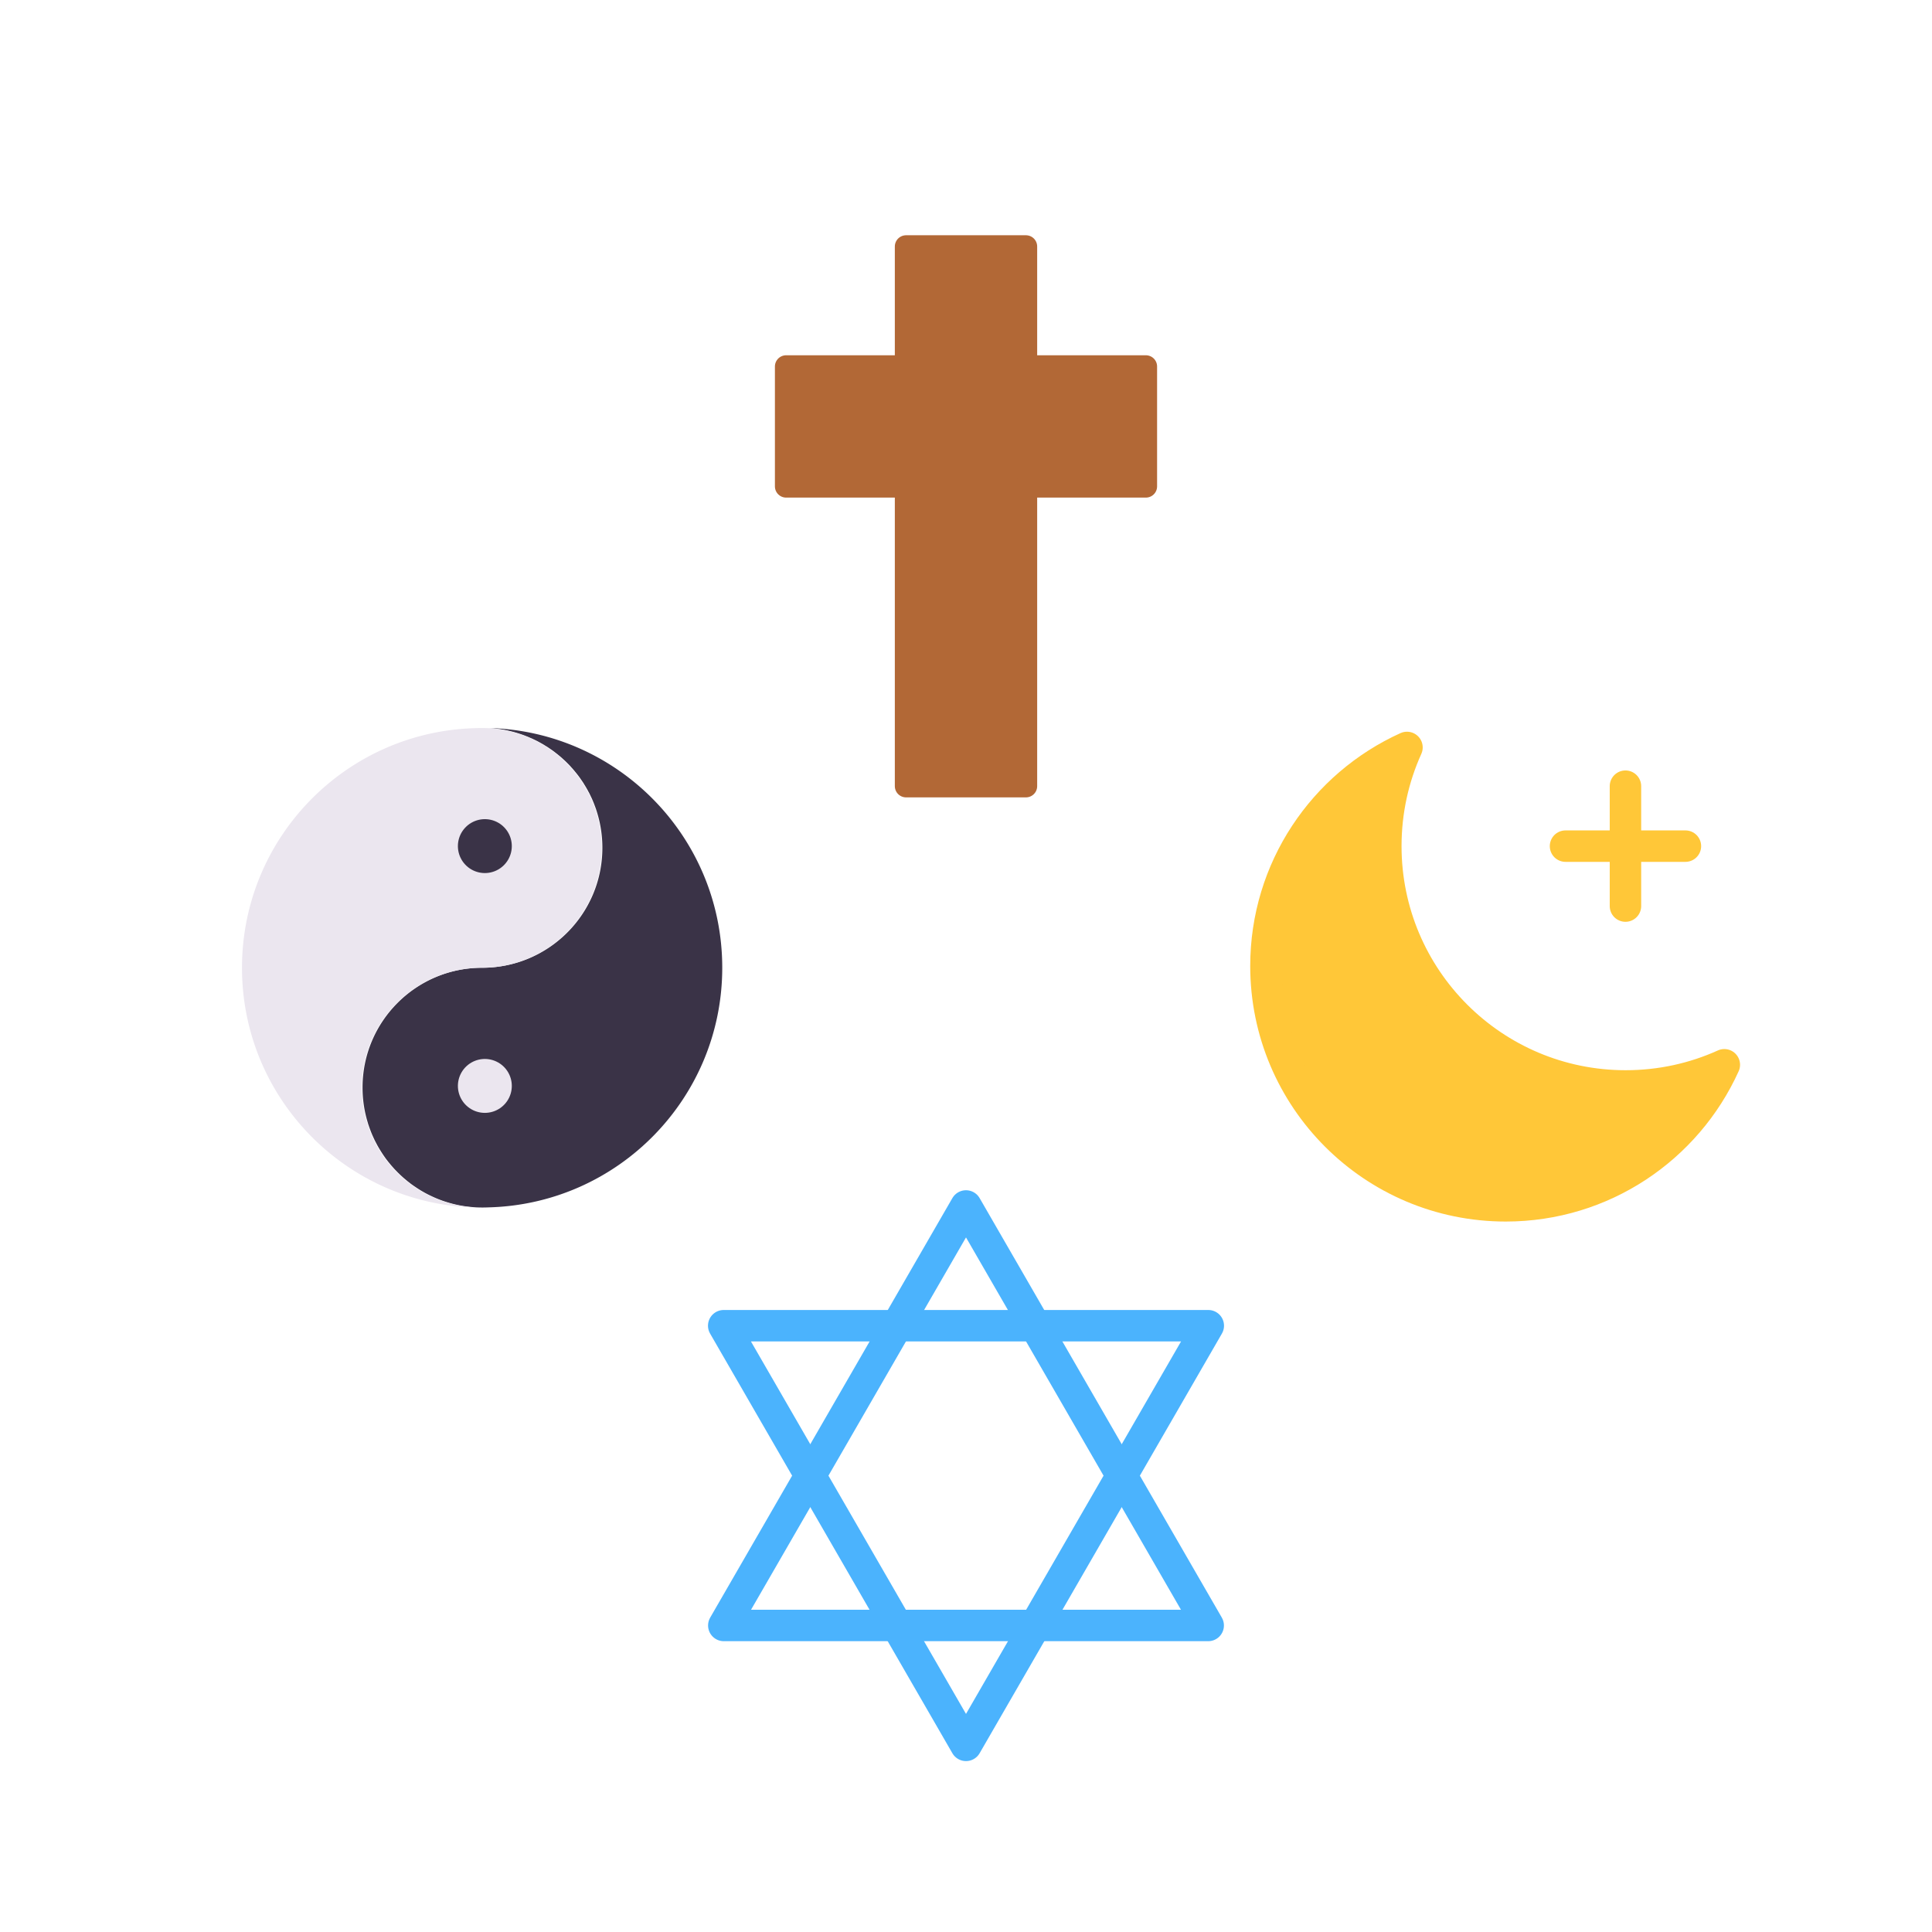 <svg xmlns="http://www.w3.org/2000/svg" width="430" height="430" style="width:100%;height:100%;transform:translate3d(0,0,0);content-visibility:visible" viewBox="0 0 430 430"><defs><clipPath id="a"><path d="M0 0h430v430H0z"/></clipPath><clipPath id="e"><path d="M0 0h430v430H0z"/></clipPath><clipPath id="i"><path d="M0 0h430v430H0z"/></clipPath><clipPath id="h"><path d="M0 0h430v430H0z"/></clipPath><clipPath id="g"><path d="M0 0h430v430H0z"/></clipPath><clipPath id="f"><path d="M0 0h430v430H0z"/></clipPath><clipPath id="d"><path d="M0 0h430v430H0z"/></clipPath><clipPath id="c"><path d="M0 0h430v430H0z"/></clipPath><clipPath id="b"><path d="M0 0h430v430H0z"/></clipPath></defs><g clip-path="url(#a)"><g clip-path="url(#b)" style="display:none"><g fill="none" style="display:none"><path class="quaternary"/><path class="quaternary"/></g><path class="secondary" style="display:none"/><path class="tertiary" style="display:none"/><g fill="none" style="display:none"><path class="tertiary"/><path class="secondary"/></g><path class="primary" style="display:none"/><g fill="none" style="display:none"><path class="primary"/><path class="primary"/><path class="primary"/></g><path class="quinary" style="display:none"/><path fill="none" class="quinary" style="display:none"/></g><g clip-path="url(#c)" style="display:none"><g fill="none" style="display:none"><path class="quaternary"/><path class="quaternary"/></g><path class="secondary" style="display:none"/><path class="tertiary" style="display:none"/><g fill="none" style="display:none"><path class="tertiary"/><path class="secondary"/></g><path class="primary" style="display:none"/><g fill="none" style="display:none"><path class="primary"/><path class="primary"/><path class="primary"/></g><path class="quinary" style="display:none"/><path fill="none" class="quinary" style="display:none"/></g><g clip-path="url(#d)" style="display:block"><g fill="none" stroke="#4BB3FD" stroke-linecap="round" stroke-linejoin="round" stroke-width="7" style="display:block"><path d="M215 295.06h53.926L215 388.462l-53.926-93.402H215z" class="quaternary"/><path d="M215 361.776h-53.906L215 268.408l53.906 93.368H215z" class="quaternary"/></g><path fill="#3A3347" d="M40.03-.01c0 29.01-23.15 52.6-52 53.34a30.973 30.973 0 0 1-2.74 0c-.46-.03-.91-.06-1.36-.11a25.631 25.631 0 0 1-5.48-1.15c-.32-.1-.65-.21-.97-.33-.4-.15-.81-.31-1.21-.48-.36-.15-.72-.32-1.08-.49-.36-.17-.71-.34-1.06-.53-.21-.11-.42-.22-.63-.35-.29-.16-.58-.33-.86-.51-.27-.17-.54-.34-.8-.52-.29-.19-.58-.39-.86-.59-.22-.16-.44-.32-.65-.5-.22-.16-.43-.33-.64-.51-.33-.27-.66-.55-.97-.84-.25-.22-.5-.46-.74-.7-.13-.12-.25-.24-.37-.37-.23-.23-.46-.47-.68-.71a.218.218 0 0 1-.04-.05c-.28-.31-.56-.62-.82-.95a17.7 17.7 0 0 1-.65-.81c-.09-.11-.17-.22-.26-.34-.2-.27-.39-.55-.58-.83a.834.834 0 0 1-.08-.12c-.2-.3-.4-.6-.58-.91-.05-.07-.1-.14-.13-.21-.16-.25-.3-.5-.44-.75-.08-.13-.15-.27-.22-.41-.15-.27-.29-.54-.43-.82-.05-.09-.09-.18-.13-.28-.17-.35-.33-.71-.49-1.07-.01-.01-.01-.03-.01-.04-.15-.34-.28-.67-.4-1.01-.04-.09-.07-.18-.1-.26-.09-.24-.17-.48-.25-.72-.08-.21-.14-.42-.2-.64-.75-2.45-1.15-5.06-1.15-7.75 0-14.74 11.95-26.68 26.69-26.68C1.4-.01 13.35-11.96 13.35-26.7c0-2.69-.4-5.3-1.15-7.75-.06-.21-.13-.43-.2-.64-.07-.24-.16-.48-.25-.72-.03-.08-.06-.17-.1-.26-.12-.34-.25-.68-.4-1.01 0-.01 0-.03-.01-.04-.15-.36-.31-.72-.49-1.07-.04-.1-.08-.19-.13-.28-.13-.28-.27-.55-.43-.82-.07-.14-.14-.28-.22-.41-.14-.25-.28-.5-.44-.75-.03-.07-.08-.14-.13-.21-.18-.31-.37-.62-.58-.91a.834.834 0 0 0-.08-.12c-.19-.28-.38-.56-.58-.83-.09-.12-.17-.23-.26-.34-.2-.27-.42-.54-.65-.81-.26-.33-.54-.65-.84-.97-.27-.32-.57-.63-.88-.93-.3-.31-.61-.6-.93-.88-.31-.3-.64-.58-.97-.84-.21-.18-.42-.35-.64-.51-.21-.17-.43-.34-.65-.5-.28-.2-.57-.4-.86-.59a7.68 7.68 0 0 0-.8-.51c-.28-.19-.57-.36-.86-.52-.21-.12-.42-.23-.63-.35-.35-.19-.7-.36-1.06-.53-.29-.14-.58-.28-.87-.39-.3-.14-.61-.27-.92-.38-.23-.1-.45-.18-.68-.26-1.17-.42-2.38-.76-3.62-1.02-.87-.18-1.75-.31-2.65-.4-.45-.05-.9-.09-1.36-.11 28.85.74 52 24.33 52 53.35z" class="secondary" style="display:block" transform="translate(120.719 215.391)"/><path fill="#EBE6EF" d="M-40.03.01c0-29.01 23.15-52.6 52-53.34a30.973 30.973 0 0 1 2.74 0c.46.03.91.06 1.36.11a25.631 25.631 0 0 1 5.48 1.15c.32.1.65.21.97.33.4.15.81.31 1.21.48.36.15.72.32 1.08.49.36.17.71.34 1.06.53.21.11.42.22.63.35.29.16.58.33.86.51.27.17.54.34.8.52.29.19.58.39.86.59.22.16.44.32.65.5.22.16.43.33.64.51.33.27.66.55.97.84.25.22.5.46.74.7.13.12.25.24.37.37.23.23.46.47.68.71.01.01.03.03.04.05.28.31.56.62.82.95.22.26.44.53.65.81.09.11.17.22.26.34.2.27.39.55.58.83.03.04.06.08.08.12.2.3.4.6.58.91.05.07.1.14.13.21.16.25.3.5.44.75.08.13.15.27.22.41.15.27.29.54.43.82.05.09.09.18.13.28.17.35.33.71.49 1.07.01.01.01.03.01.04.15.34.28.67.4 1.01.04.09.07.18.1.26.09.24.17.48.25.72.08.21.14.42.2.64.75 2.45 1.15 5.06 1.15 7.75C40.03-11.93 28.08.01 13.34.01-1.4.01-13.35 11.96-13.35 26.7c0 2.69.4 5.3 1.15 7.75.06.21.13.43.2.64.07.24.16.48.25.72.03.08.06.17.1.26.12.34.25.68.4 1.01 0 .01 0 .03.01.04.15.36.31.72.49 1.07.04.1.08.19.13.28.13.28.27.55.43.82.07.14.14.28.22.41.14.25.28.5.44.75.03.07.08.14.13.21.18.31.37.62.58.91.02.04.05.08.08.12.19.28.38.56.58.83.09.12.17.23.26.34.2.27.42.54.65.81.26.33.54.65.84.97.27.32.57.63.88.93.3.31.61.6.93.88.31.3.64.58.97.84.21.18.42.35.64.51.21.17.43.34.65.5.28.2.57.4.86.59.26.19.53.36.8.51.28.19.57.36.86.52.21.12.42.23.63.35.35.19.7.36 1.06.53.29.14.58.28.87.39.3.14.61.27.92.38.23.1.45.18.68.26 1.17.42 2.38.76 3.62 1.02.87.18 1.75.31 2.65.4.45.05.9.09 1.36.11-28.85-.74-52-24.33-52-53.35z" class="tertiary" style="display:block" transform="translate(93.891 215.391)"/><g fill="none" stroke-linecap="round" stroke-linejoin="round" stroke-width="12" style="display:block"><path stroke="#EBE6EF" d="M107.911 241.688s0 0 0 0" class="tertiary"/><path stroke="#3A3347" d="M107.911 188.315s0 0 0 0" class="secondary"/></g><path fill="#FFC738" d="M51.01 19.62C42.63 38.14 24 51.01 2.36 51.01c-29.48 0-53.37-23.89-53.37-53.37 0-21.64 12.87-40.27 31.39-48.65-3.03 6.7-4.71 14.13-4.71 21.96 0 29.48 23.9 53.38 53.38 53.38 7.83 0 15.26-1.68 21.96-4.71z" class="primary" style="display:block" transform="translate(333.237 216.741)"/><path fill="none" stroke="#FFC738" stroke-linecap="round" stroke-linejoin="round" stroke-width="7" d="M383.778 236.985c-8.38 18.52-27.01 31.39-48.65 31.39-29.48 0-53.37-23.89-53.37-53.37 0-21.64 12.87-40.27 31.39-48.65-3.03 6.7-4.71 14.13-4.71 21.96 0 29.48 23.9 53.38 53.38 53.38 7.83 0 15.26-1.68 21.96-4.71zm-22.005-35.322v-26.686m-13.34 13.345h26.686" class="primary" style="display:block"/><path fill="#B26836" d="M40.03-33.345v26.68H13.34v66.72h-26.68v-66.72h-26.69v-26.68h26.69v-26.71h26.68v26.71h26.69z" class="quinary" style="display:block" transform="translate(214.469 115.291)"/><path fill="none" stroke="#B26836" stroke-linecap="round" stroke-linejoin="round" stroke-width="5" d="M40.03-33.345v26.68H13.34v66.72h-26.68v-66.72h-26.69v-26.68h26.69v-26.71h26.68v26.71h26.69z" class="quinary" style="display:block" transform="translate(215 114.915)"/></g><g clip-path="url(#e)" style="display:none"><g fill="none" clip-path="url(#f)" style="display:none"><path class="quaternary"/><path class="quaternary"/></g><g clip-path="url(#g)" style="display:none"><path class="secondary" style="display:none"/><path class="tertiary" style="display:none"/><g fill="none" style="display:none"><path class="tertiary"/><path class="secondary"/></g></g><g clip-path="url(#h)" style="display:none"><path fill="none" class="quinary"/><path class="quinary"/></g><g clip-path="url(#i)" style="display:none"><path fill="none" class="primary"/><path class="primary"/><path fill="none" class="primary"/><path class="primary"/><path fill="none" class="primary"/><path class="primary"/></g></g></g></svg>
